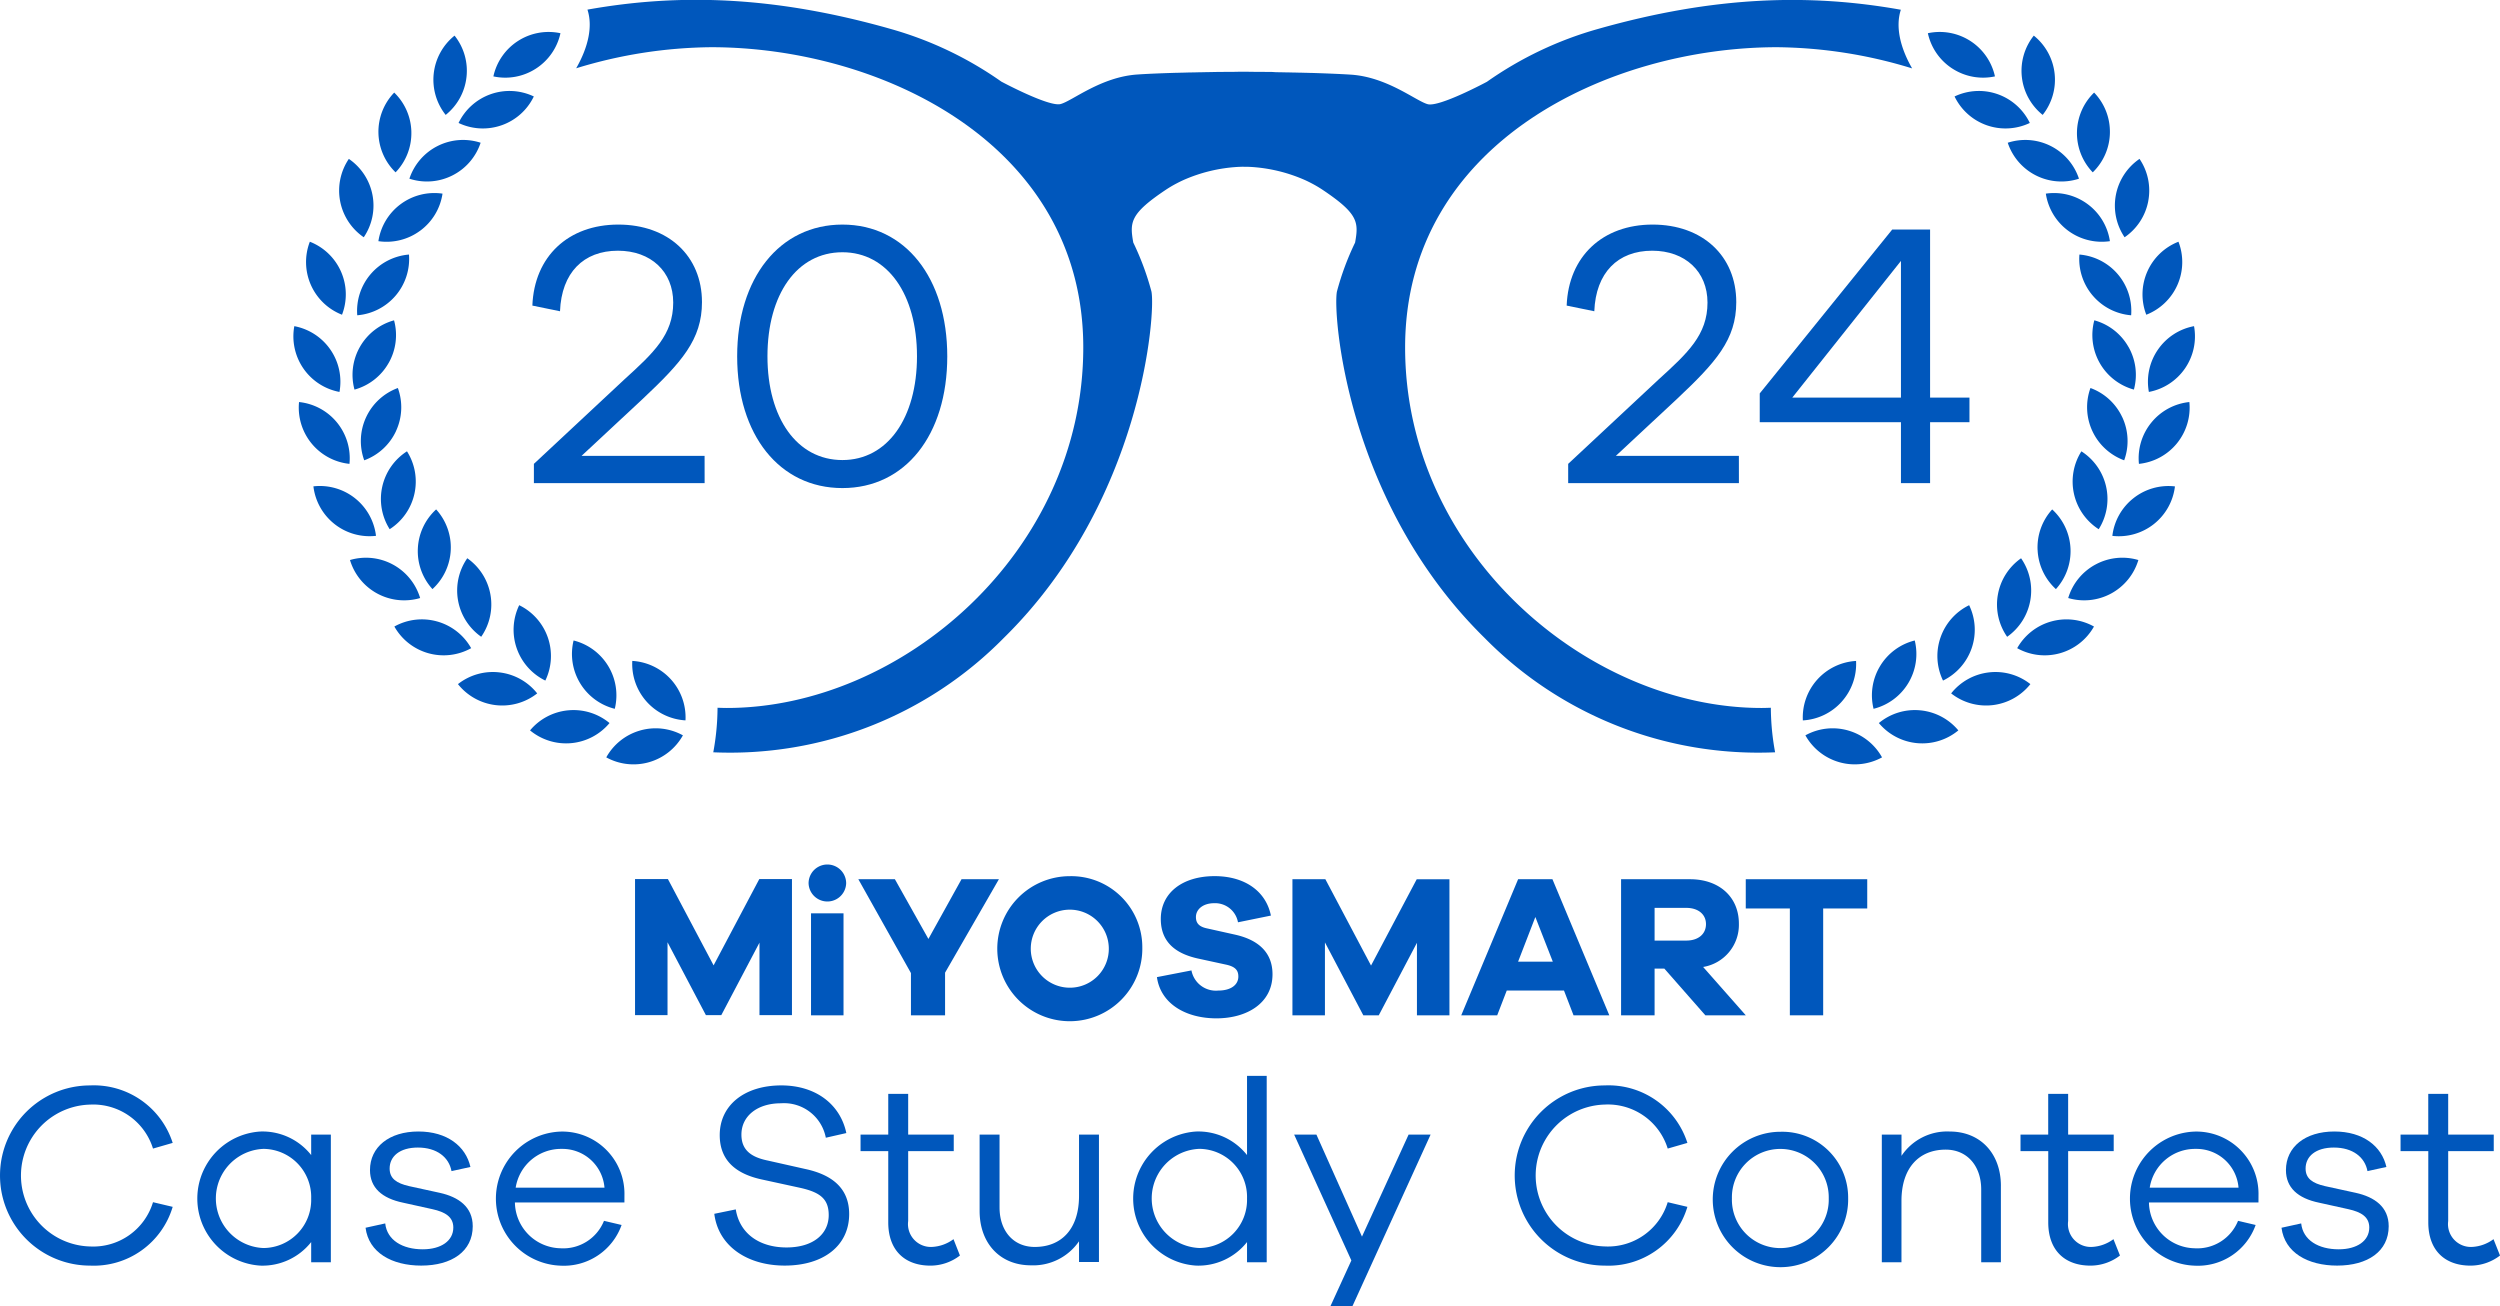 <svg xmlns="http://www.w3.org/2000/svg" xmlns:xlink="http://www.w3.org/1999/xlink" id="logo-miyosmart-blue" width="264.238" height="138.066" viewBox="0 0 264.238 138.066"><defs><clipPath id="clip-path"><rect id="Rectangle_1" data-name="Rectangle 1" width="264.238" height="138.066" fill="#0057bc"/></clipPath></defs><path id="Path_1" data-name="Path 1" d="M133.074,177.251h-3.433V169.59l-4.034,7.661h-1.63l-4.055-7.7v7.7h-3.434V162.874h3.476l4.828,9.119,4.828-9.119h3.455Z" transform="translate(-49.368 -69.958)" fill="#0057bc"/><g id="Group_2" data-name="Group 2"><g id="Group_1" data-name="Group 1" clip-path="url(#clip-path)"><path id="Path_2" data-name="Path 2" d="M153.76,162.157a1.987,1.987,0,0,1-3.972,0,1.986,1.986,0,0,1,3.972,0m-3.714,3.177h3.435v10.778h-3.435Z" transform="translate(-64.325 -68.797)" fill="#0057bc"/><path id="Path_3" data-name="Path 3" d="M168.174,177.259h-3.607v-4.465l-5.561-9.919h3.864l3.542,6.312,3.5-6.312h3.951l-5.69,9.876Z" transform="translate(-68.284 -69.945)" fill="#0057bc"/><path id="Path_4" data-name="Path 4" d="M200.074,169.846a7.665,7.665,0,1,1-7.665-7.536,7.511,7.511,0,0,1,7.665,7.536m-3.543,0a4.124,4.124,0,1,0-4.122,4.251,4.112,4.112,0,0,0,4.122-4.251" transform="translate(-79.337 -69.702)" fill="#0057bc"/><path id="Path_5" data-name="Path 5" d="M226.365,166.475l-3.478.709a2.454,2.454,0,0,0-2.512-2.018c-1.18,0-1.933.644-1.933,1.46,0,.579.257,1.009,1.159,1.2l2.985.665c2.49.559,3.95,1.911,3.95,4.187,0,3.07-2.727,4.659-5.926,4.659-3.242,0-5.9-1.546-6.29-4.358l3.649-.708A2.63,2.63,0,0,0,220.8,174.4c1.331,0,2.125-.6,2.125-1.481,0-.644-.3-1.053-1.331-1.267L218.593,171c-2.06-.472-3.864-1.546-3.864-4.165,0-2.791,2.319-4.53,5.69-4.53,3.134,0,5.411,1.546,5.947,4.165" transform="translate(-92.038 -69.702)" fill="#0057bc"/><path id="Path_6" data-name="Path 6" d="M256.014,177.259h-3.435v-7.665l-4.036,7.665h-1.632l-4.057-7.708v7.708h-3.435V162.875H242.9L247.727,172l4.83-9.124h3.457Z" transform="translate(-102.815 -69.945)" fill="#0057bc"/><path id="Path_7" data-name="Path 7" d="M282.559,177.259l-1.009-2.619H275.5l-1.009,2.619h-3.8l6.011-14.384h3.628l6.011,14.384Zm-4.036-10.391-1.825,4.723h3.671Z" transform="translate(-116.244 -69.945)" fill="#0057bc"/><path id="Path_8" data-name="Path 8" d="M309.209,177.259l-4.336-4.938h-1.031v4.938H300.3V162.875h7.278c3.113,0,5.174,1.889,5.174,4.7a4.514,4.514,0,0,1-3.779,4.574l4.508,5.109Zm-2.018-7.9c1.267,0,2.083-.686,2.083-1.739,0-1.03-.815-1.717-2.083-1.717h-3.349v3.456Z" transform="translate(-128.96 -69.945)" fill="#0057bc"/><path id="Path_9" data-name="Path 9" d="M331.582,165.966v11.293h-3.522V165.966H323.4v-3.092h12.839v3.092Z" transform="translate(-138.881 -69.945)" fill="#0057bc"/><path id="Path_10" data-name="Path 10" d="M16.172,213.415l2.08.492a8.7,8.7,0,0,1-8.729,6.211,9.522,9.522,0,1,1,0-19.045,8.751,8.751,0,0,1,8.729,6.075l-2.08.6A6.615,6.615,0,0,0,9.523,203.1a7.5,7.5,0,0,0,0,14.995,6.6,6.6,0,0,0,6.649-4.679" transform="translate(0 -86.349)" fill="#0057bc"/><path id="Path_11" data-name="Path 11" d="M50.621,223.429H48.542v-2.134a6.555,6.555,0,0,1-5.364,2.49,7.1,7.1,0,0,1,0-14.174,6.555,6.555,0,0,1,5.364,2.49v-2.162h2.079ZM48.542,216.7a5.089,5.089,0,0,0-5.035-5.254,5.244,5.244,0,0,0,0,10.48,5.082,5.082,0,0,0,5.035-5.226" transform="translate(-15.652 -90.015)" fill="#0057bc"/><path id="Path_12" data-name="Path 12" d="M69.795,219.325c.192,1.778,1.833,2.736,3.968,2.736,1.943,0,3.229-.9,3.229-2.3,0-1.122-.848-1.641-2.216-1.943l-3.092-.684c-2.243-.465-3.5-1.587-3.5-3.448,0-2.435,2.025-4.077,5.117-4.077,3.037,0,5.007,1.559,5.5,3.749l-2,.438c-.273-1.477-1.56-2.49-3.557-2.49-1.915,0-2.983.93-2.983,2.216,0,1.068.739,1.56,2.052,1.861l3.256.711c1.97.437,3.475,1.478,3.475,3.53,0,2.654-2.217,4.159-5.445,4.159-3.092,0-5.554-1.368-5.883-4Z" transform="translate(-29.079 -90.015)" fill="#0057bc"/><path id="Path_13" data-name="Path 13" d="M105.437,217.108H93.862a4.924,4.924,0,0,0,4.816,4.843,4.641,4.641,0,0,0,4.6-2.9l1.861.438a6.477,6.477,0,0,1-6.458,4.3,7.09,7.09,0,0,1,.137-14.174,6.582,6.582,0,0,1,6.622,6.731Zm-11.493-1.56h9.386a4.456,4.456,0,0,0-4.515-4.1,4.849,4.849,0,0,0-4.871,4.1" transform="translate(-39.439 -90.015)" fill="#0057bc"/><path id="Path_14" data-name="Path 14" d="M146.269,206.109l-2.162.492a4.5,4.5,0,0,0-4.761-3.639c-2.463,0-4.16,1.341-4.16,3.311,0,1.642,1.04,2.381,2.764,2.736l4,.9c2.544.547,4.624,1.833,4.624,4.761,0,3.338-2.709,5.445-6.813,5.445-3.886,0-7.005-2-7.443-5.472l2.271-.466c.41,2.572,2.517,4.022,5.363,4.022,2.791,0,4.46-1.4,4.46-3.421,0-1.724-.93-2.408-2.982-2.873l-4.131-.9c-2.354-.52-4.406-1.751-4.406-4.679,0-3.147,2.6-5.254,6.512-5.254,3.667,0,6.239,2.025,6.869,5.035" transform="translate(-56.821 -86.349)" fill="#0057bc"/><path id="Path_15" data-name="Path 15" d="M169.916,219.732A5.118,5.118,0,0,1,166.8,220.8c-2.682,0-4.46-1.587-4.46-4.57V208.7h-2.928v-1.751h2.928v-4.3h2.106v4.3h4.817V208.7h-4.817v7.388a2.417,2.417,0,0,0,2.49,2.736,4.132,4.132,0,0,0,2.3-.821Z" transform="translate(-68.456 -87.029)" fill="#0057bc"/><path id="Path_16" data-name="Path 16" d="M194.084,223.649h-2.107V221.46A5.872,5.872,0,0,1,186.888,224c-3.256,0-5.418-2.326-5.418-5.746v-8.072h2.107v7.689c0,2.517,1.478,4.187,3.721,4.187,2.819,0,4.68-1.889,4.68-5.391v-6.486h2.107Z" transform="translate(-77.93 -90.262)" fill="#0057bc"/><path id="Path_17" data-name="Path 17" d="M223.987,219h-2.08v-2.134a6.553,6.553,0,0,1-5.363,2.49,7.1,7.1,0,0,1,0-14.174,6.553,6.553,0,0,1,5.363,2.49V199.3h2.08Zm-2.08-6.731a5.088,5.088,0,0,0-5.035-5.254,5.244,5.244,0,0,0,0,10.48,5.081,5.081,0,0,0,5.035-5.226" transform="translate(-90.102 -85.587)" fill="#0057bc"/><path id="Path_18" data-name="Path 18" d="M245.894,228.328h-2.326l2.217-4.843-6.047-13.3h2.353l4.816,10.781,4.926-10.781h2.326Z" transform="translate(-102.952 -90.262)" fill="#0057bc"/><path id="Path_19" data-name="Path 19" d="M296.768,213.415l2.08.492a8.705,8.705,0,0,1-8.73,6.211,9.522,9.522,0,1,1,0-19.045,8.752,8.752,0,0,1,8.73,6.075l-2.08.6a6.616,6.616,0,0,0-6.65-4.652,7.5,7.5,0,0,0,0,14.995,6.6,6.6,0,0,0,6.65-4.679" transform="translate(-120.498 -86.349)" fill="#0057bc"/><path id="Path_20" data-name="Path 20" d="M331.595,216.691a7.156,7.156,0,1,1-7.142-7.032,6.965,6.965,0,0,1,7.142,7.032m-2.052,0a5.118,5.118,0,1,0-10.234,0,5.119,5.119,0,1,0,10.234,0" transform="translate(-136.254 -90.036)" fill="#0057bc"/><path id="Path_21" data-name="Path 21" d="M361.185,215.357v8.072h-2.08V215.74c0-2.517-1.505-4.214-3.749-4.214-2.818,0-4.679,1.916-4.679,5.418v6.485H348.6v-13.49h2.08v2.244a5.8,5.8,0,0,1,5.089-2.572c3.256,0,5.418,2.326,5.418,5.746" transform="translate(-149.701 -90.015)" fill="#0057bc"/><path id="Path_22" data-name="Path 22" d="M384.811,219.732a5.12,5.12,0,0,1-3.12,1.067c-2.682,0-4.46-1.587-4.46-4.57V208.7H374.3v-1.751h2.927v-4.3h2.107v4.3h4.816V208.7h-4.816v7.388a2.416,2.416,0,0,0,2.489,2.736,4.131,4.131,0,0,0,2.3-.821Z" transform="translate(-160.741 -87.029)" fill="#0057bc"/><path id="Path_23" data-name="Path 23" d="M408.14,217.108H396.565a4.924,4.924,0,0,0,4.816,4.843,4.641,4.641,0,0,0,4.6-2.9l1.861.438a6.476,6.476,0,0,1-6.458,4.3,7.09,7.09,0,0,1,.137-14.174,6.582,6.582,0,0,1,6.622,6.731Zm-11.493-1.56h9.386a4.455,4.455,0,0,0-4.515-4.1,4.849,4.849,0,0,0-4.871,4.1" transform="translate(-169.431 -90.015)" fill="#0057bc"/><path id="Path_24" data-name="Path 24" d="M424.723,219.325c.192,1.778,1.834,2.736,3.968,2.736,1.943,0,3.229-.9,3.229-2.3,0-1.122-.848-1.641-2.216-1.943l-3.092-.684c-2.244-.465-3.5-1.587-3.5-3.448,0-2.435,2.025-4.077,5.117-4.077,3.038,0,5.007,1.559,5.5,3.749l-2,.438c-.273-1.477-1.559-2.49-3.557-2.49-1.915,0-2.983.93-2.983,2.216,0,1.068.739,1.56,2.052,1.861l3.256.711c1.97.437,3.475,1.478,3.475,3.53,0,2.654-2.216,4.159-5.446,4.159-3.092,0-5.554-1.368-5.883-4Z" transform="translate(-181.499 -90.015)" fill="#0057bc"/><path id="Path_25" data-name="Path 25" d="M455.212,219.732a5.119,5.119,0,0,1-3.12,1.067c-2.682,0-4.46-1.587-4.46-4.57V208.7H444.7v-1.751h2.928v-4.3h2.107v4.3h4.816V208.7h-4.816v7.388a2.417,2.417,0,0,0,2.49,2.736,4.131,4.131,0,0,0,2.3-.821Z" transform="translate(-190.973 -87.029)" fill="#0057bc"/><path id="Path_26" data-name="Path 26" d="M117.124,122.433a5.977,5.977,0,0,0,5.623,6.284,5.977,5.977,0,0,0-5.623-6.284" transform="translate(-50.294 -52.577)" fill="#0057bc"/><path id="Path_27" data-name="Path 27" d="M115.882,135.152a5.959,5.959,0,0,0-3.572,2.837,5.976,5.976,0,0,0,8.1-2.328,5.959,5.959,0,0,0-4.533-.509" transform="translate(-48.23 -57.939)" fill="#0057bc"/><path id="Path_28" data-name="Path 28" d="M110.48,125.87a5.977,5.977,0,0,0-4.353-7.222,5.977,5.977,0,0,0,4.353,7.222" transform="translate(-45.501 -50.952)" fill="#0057bc"/><path id="Path_29" data-name="Path 29" d="M102.229,131.566a5.96,5.96,0,0,0-4.038,2.121,5.976,5.976,0,0,0,8.4-.776,5.959,5.959,0,0,0-4.359-1.345" transform="translate(-42.167 -56.488)" fill="#0057bc"/><path id="Path_30" data-name="Path 30" d="M95.734,112.11a5.977,5.977,0,0,0,2.761,7.968,5.977,5.977,0,0,0-2.761-7.968" transform="translate(-40.856 -48.144)" fill="#0057bc"/><path id="Path_31" data-name="Path 31" d="M89.226,124.53a5.959,5.959,0,0,0-4.39,1.238,5.977,5.977,0,0,0,8.375.981,5.961,5.961,0,0,0-3.985-2.219" transform="translate(-36.432 -53.46)" fill="#0057bc"/><path id="Path_32" data-name="Path 32" d="M85.756,103.413a5.976,5.976,0,0,0,1.472,8.3,5.976,5.976,0,0,0-1.472-8.3" transform="translate(-36.367 -44.41)" fill="#0057bc"/><path id="Path_33" data-name="Path 33" d="M77.587,114.963a5.961,5.961,0,0,0-4.53.531,5.976,5.976,0,0,0,8.116,2.288,5.961,5.961,0,0,0-3.586-2.82" transform="translate(-31.374 -49.273)" fill="#0057bc"/><path id="Path_34" data-name="Path 34" d="M77.4,98.5a5.957,5.957,0,0,0,1.544,4.292,5.976,5.976,0,0,0,.389-8.423A5.96,5.96,0,0,0,77.4,98.5" transform="translate(-33.235 -40.527)" fill="#0057bc"/><path id="Path_35" data-name="Path 35" d="M72.25,107.577a5.977,5.977,0,0,0-7.415-4.016,5.977,5.977,0,0,0,7.415,4.016" transform="translate(-27.843 -44.368)" fill="#0057bc"/><path id="Path_36" data-name="Path 36" d="M74.1,88.1a5.958,5.958,0,0,0-.785-4.493,5.977,5.977,0,0,0-1.829,8.231A5.959,5.959,0,0,0,74.1,88.1" transform="translate(-30.299 -35.905)" fill="#0057bc"/><path id="Path_37" data-name="Path 37" d="M64.674,95.3a5.976,5.976,0,0,0-6.615-5.229A5.976,5.976,0,0,0,64.674,95.3" transform="translate(-24.933 -38.665)" fill="#0057bc"/><path id="Path_38" data-name="Path 38" d="M70.555,76.433a5.958,5.958,0,0,0,.2-4.557A5.976,5.976,0,0,0,67.2,79.519a5.963,5.963,0,0,0,3.359-3.086" transform="translate(-28.703 -30.866)" fill="#0057bc"/><path id="Path_39" data-name="Path 39" d="M60.7,81.012a5.976,5.976,0,0,0-5.33-6.534,5.977,5.977,0,0,0,5.33,6.534" transform="translate(-23.763 -31.984)" fill="#0057bc"/><path id="Path_40" data-name="Path 40" d="M69.114,63.865a5.96,5.96,0,0,0,.579-4.525,5.976,5.976,0,0,0-4.181,7.323,5.961,5.961,0,0,0,3.6-2.8" transform="translate(-28.044 -25.483)" fill="#0057bc"/><path id="Path_41" data-name="Path 41" d="M59.221,67.373a5.977,5.977,0,0,0-4.773-6.952,5.977,5.977,0,0,0,4.773,6.952" transform="translate(-23.34 -25.947)" fill="#0057bc"/><path id="Path_42" data-name="Path 42" d="M66.164,53.574a5.976,5.976,0,0,0,5.468-6.419,5.976,5.976,0,0,0-5.468,6.419" transform="translate(-28.405 -20.25)" fill="#0057bc"/><path id="Path_43" data-name="Path 43" d="M60.5,52.5a5.977,5.977,0,0,0-3.4-7.717A5.977,5.977,0,0,0,60.5,52.5" transform="translate(-24.351 -19.234)" fill="#0057bc"/><path id="Path_44" data-name="Path 44" d="M74.528,39.735a5.958,5.958,0,0,0,2.349-3.91A5.977,5.977,0,0,0,70.1,40.849a5.96,5.96,0,0,0,4.424-1.114" transform="translate(-30.105 -15.358)" fill="#0057bc"/><path id="Path_45" data-name="Path 45" d="M65.426,37.719a5.977,5.977,0,0,0-1.576-8.284,5.977,5.977,0,0,0,1.576,8.284" transform="translate(-26.978 -12.641)" fill="#0057bc"/><path id="Path_46" data-name="Path 46" d="M80.388,29.673a5.959,5.959,0,0,0,2.98-3.454,5.977,5.977,0,0,0-7.529,3.8,5.961,5.961,0,0,0,4.549-.346" transform="translate(-32.568 -11.132)" fill="#0057bc"/><path id="Path_47" data-name="Path 47" d="M73.586,21.336a5.958,5.958,0,0,0-1.813-4.186,5.976,5.976,0,0,0,.144,8.431,5.962,5.962,0,0,0,1.668-4.246" transform="translate(-30.106 -7.365)" fill="#0057bc"/><path id="Path_48" data-name="Path 48" d="M89.5,20.475a5.958,5.958,0,0,0,3.4-3.043,5.977,5.977,0,0,0-7.954,2.8,5.962,5.962,0,0,0,4.555.241" transform="translate(-36.478 -7.236)" fill="#0057bc"/><path id="Path_49" data-name="Path 49" d="M83.783,10.984A5.96,5.96,0,0,0,82.522,6.6a5.976,5.976,0,0,0-.939,8.38,5.958,5.958,0,0,0,2.2-4" transform="translate(-34.477 -2.834)" fill="#0057bc"/><path id="Path_50" data-name="Path 50" d="M95.889,9.8a5.96,5.96,0,0,0,2.6-3.745A5.976,5.976,0,0,0,91.4,10.619,5.958,5.958,0,0,0,95.889,9.8" transform="translate(-39.252 -2.544)" fill="#0057bc"/><path id="Path_51" data-name="Path 51" d="M338.078,126.736a5.96,5.96,0,0,0,1.515-4.3,5.977,5.977,0,0,0-5.624,6.284,5.96,5.96,0,0,0,4.109-1.981" transform="translate(-143.416 -52.577)" fill="#0057bc"/><path id="Path_52" data-name="Path 52" d="M338.98,135.152a5.959,5.959,0,0,0-4.533.509,5.977,5.977,0,0,0,8.1,2.328,5.959,5.959,0,0,0-3.572-2.837" transform="translate(-143.625 -57.939)" fill="#0057bc"/><path id="Path_53" data-name="Path 53" d="M347.63,121.36a5.959,5.959,0,0,0-.686,4.51,5.977,5.977,0,0,0,4.353-7.222,5.96,5.96,0,0,0-3.668,2.712" transform="translate(-148.917 -50.952)" fill="#0057bc"/><path id="Path_54" data-name="Path 54" d="M352.414,131.566a5.96,5.96,0,0,0-4.359,1.345,5.976,5.976,0,0,0,8.4.776,5.961,5.961,0,0,0-4.038-2.121" transform="translate(-149.468 -56.488)" fill="#0057bc"/><path id="Path_55" data-name="Path 55" d="M359.229,115.524a5.958,5.958,0,0,0,.264,4.554,5.976,5.976,0,0,0,2.761-7.967,5.958,5.958,0,0,0-3.025,3.414" transform="translate(-154.125 -48.144)" fill="#0057bc"/><path id="Path_56" data-name="Path 56" d="M365.432,124.53a5.958,5.958,0,0,0-3.985,2.219,5.975,5.975,0,0,0,8.374-.981,5.956,5.956,0,0,0-4.389-1.238" transform="translate(-155.219 -53.46)" fill="#0057bc"/><path id="Path_57" data-name="Path 57" d="M370.035,107.26a5.959,5.959,0,0,0,.978,4.456,5.977,5.977,0,0,0,1.472-8.3,5.959,5.959,0,0,0-2.45,3.848" transform="translate(-158.868 -44.409)" fill="#0057bc"/><path id="Path_58" data-name="Path 58" d="M377.266,114.963a5.962,5.962,0,0,0-3.586,2.82,5.977,5.977,0,0,0,8.116-2.288,5.961,5.961,0,0,0-4.53-.531" transform="translate(-160.473 -49.273)" fill="#0057bc"/><path id="Path_59" data-name="Path 59" d="M377.459,98.663a5.959,5.959,0,0,0,1.933,4.131A5.976,5.976,0,0,0,379,94.371a5.958,5.958,0,0,0-1.544,4.292" transform="translate(-162.093 -40.527)" fill="#0057bc"/><path id="Path_60" data-name="Path 60" d="M386.01,104.038a5.959,5.959,0,0,0-2.879,3.539,5.977,5.977,0,0,0,7.415-4.016,5.961,5.961,0,0,0-4.536.478" transform="translate(-164.531 -44.368)" fill="#0057bc"/><path id="Path_61" data-name="Path 61" d="M384.876,83.609a5.978,5.978,0,0,0,1.829,8.232,5.977,5.977,0,0,0-1.829-8.232" transform="translate(-164.882 -35.905)" fill="#0057bc"/><path id="Path_62" data-name="Path 62" d="M393.537,91.325a5.958,5.958,0,0,0-2.228,3.98,5.976,5.976,0,0,0,6.615-5.229,5.96,5.96,0,0,0-4.387,1.249" transform="translate(-168.043 -38.665)" fill="#0057bc"/><path id="Path_63" data-name="Path 63" d="M390.343,74.963a5.96,5.96,0,0,0-3.359-3.086,5.977,5.977,0,0,0,3.563,7.643,5.961,5.961,0,0,0-.2-4.557" transform="translate(-166.032 -30.867)" fill="#0057bc"/><path id="Path_64" data-name="Path 64" d="M397.527,76.644a5.96,5.96,0,0,0-1.316,4.368,5.977,5.977,0,0,0,5.33-6.535,5.961,5.961,0,0,0-4.014,2.167" transform="translate(-170.136 -31.983)" fill="#0057bc"/><path id="Path_65" data-name="Path 65" d="M391.411,62.138a5.958,5.958,0,0,0-3.6-2.8,5.976,5.976,0,0,0,4.182,7.323,5.961,5.961,0,0,0-.579-4.525" transform="translate(-166.451 -25.483)" fill="#0057bc"/><path id="Path_66" data-name="Path 66" d="M398.951,62.911A5.962,5.962,0,0,0,398,67.373a5.977,5.977,0,0,0,4.773-6.952,5.96,5.96,0,0,0-3.822,2.49" transform="translate(-170.874 -25.947)" fill="#0057bc"/><path id="Path_67" data-name="Path 67" d="M386.6,51.493a5.96,5.96,0,0,0,4.059,2.081,5.976,5.976,0,0,0-5.468-6.419,5.958,5.958,0,0,0,1.409,4.339" transform="translate(-165.407 -20.25)" fill="#0057bc"/><path id="Path_68" data-name="Path 68" d="M397.294,52.5a5.977,5.977,0,0,0,3.4-7.717,5.977,5.977,0,0,0-3.4,7.717" transform="translate(-170.441 -19.234)" fill="#0057bc"/><path id="Path_69" data-name="Path 69" d="M383.41,36.939a5.962,5.962,0,0,0-4.424-1.114,5.977,5.977,0,0,0,6.772,5.024,5.959,5.959,0,0,0-2.348-3.91" transform="translate(-162.751 -15.358)" fill="#0057bc"/><path id="Path_70" data-name="Path 70" d="M395.3,33.9a5.96,5.96,0,0,0-.922-4.467,5.978,5.978,0,0,0-1.576,8.285,5.962,5.962,0,0,0,2.5-3.817" transform="translate(-168.242 -12.64)" fill="#0057bc"/><path id="Path_71" data-name="Path 71" d="M371.928,26.22a5.976,5.976,0,0,0,7.528,3.8,5.976,5.976,0,0,0-7.528-3.8" transform="translate(-159.72 -11.132)" fill="#0057bc"/><path id="Path_72" data-name="Path 72" d="M388.234,21.395a5.962,5.962,0,0,0-1.668-4.246,5.976,5.976,0,0,0-.144,8.431,5.957,5.957,0,0,0,1.813-4.186" transform="translate(-165.228 -7.364)" fill="#0057bc"/><path id="Path_73" data-name="Path 73" d="M362.078,17.432a5.977,5.977,0,0,0,7.954,2.8,5.977,5.977,0,0,0-7.954-2.8" transform="translate(-155.49 -7.236)" fill="#0057bc"/><path id="Path_74" data-name="Path 74" d="M376.717,14.979a5.977,5.977,0,0,0-.939-8.38,5.977,5.977,0,0,0,.939,8.38" transform="translate(-160.816 -2.834)" fill="#0057bc"/><path id="Path_75" data-name="Path 75" d="M359.735,9.8a5.958,5.958,0,0,0,4.488.818,5.976,5.976,0,0,0-7.091-4.563,5.959,5.959,0,0,0,2.6,3.745" transform="translate(-153.366 -2.544)" fill="#0057bc"/><path id="Path_76" data-name="Path 76" d="M233.665,4.99a49.884,49.884,0,0,1,14.278,2.24c-1.3-2.261-1.765-4.453-1.193-6.2-9.6-1.713-19.677-1.471-32.034,2.037A38.424,38.424,0,0,0,203,8.644h0s-5.025,2.7-6.258,2.369-4.275-2.877-8.138-3.124c-1.152-.074-2.618-.132-4.109-.179l-.094,0-.51-.015-.067,0-.594-.017-.131,0-.5-.013-.11,0-.555-.014-.15,0-.446-.01-.11,0-.512-.011h-.036L180.2,7.6l-.19,0L179.72,7.6l-.165,0-.325-.006-.272,0-.188,0-.149,0-.176,0c-.681-.01-1.1-.015-1.1-.015h0s-.419,0-1.1.015l-.176,0-.15,0-.189,0-.271,0-.325.006-.166,0-.293.005-.19,0L174,7.614h-.036l-.512.011-.111,0-.446.01-.149,0-.555.014-.11,0-.5.013-.131,0-.594.017-.067,0-.51.015-.094,0c-1.49.046-2.957.1-4.109.179-3.864.246-6.906,2.8-8.138,3.124s-6.258-2.369-6.258-2.369h0a38.422,38.422,0,0,0-11.717-5.573c-12.357-3.508-22.432-3.75-32.034-2.037.572,1.743.107,3.935-1.192,6.2A49.884,49.884,0,0,1,121.02,4.99c17.733,0,39.316,10.1,39.316,31.733S141.1,74.829,122.654,74.829c-.324,0-.649-.014-.974-.023a26.378,26.378,0,0,1-.451,4.708A40.583,40.583,0,0,0,151.92,67.442C166.593,53.047,168,33.024,167.54,30.809a28.937,28.937,0,0,0-1.919-5.172c-.378-2.146-.361-3.034,3.445-5.581a12.6,12.6,0,0,1,1.177-.692q.288-.151.576-.285l.067-.031a16.55,16.55,0,0,1,5.828-1.408h.009l.256-.011H177c.221-.007.346,0,.346,0h0s.124,0,.346,0h.017l.256.011h.009a16.551,16.551,0,0,1,5.828,1.408l.067.031q.288.134.576.285a12.608,12.608,0,0,1,1.177.692c3.806,2.548,3.823,3.435,3.445,5.581a28.893,28.893,0,0,0-1.919,5.172c-.46,2.215.947,22.238,15.621,36.633a40.583,40.583,0,0,0,30.691,12.072,26.378,26.378,0,0,1-.451-4.708c-.325.009-.65.023-.974.023-18.447,0-37.682-16.477-37.682-38.106S215.933,4.99,233.665,4.99" transform="translate(-45.839 0)" fill="#0057bc"/><path id="Path_77" data-name="Path 77" d="M116.827,68.933H98.782v-2.04l9.563-8.924c3.081-2.8,5.162-4.721,5.162-8.122,0-3.281-2.361-5.482-5.843-5.482-3.641,0-5.962,2.321-6.122,6.4l-2.921-.6c.2-5.2,3.8-8.562,9.083-8.562s8.843,3.321,8.843,8.2c0,3.961-2.161,6.362-6.282,10.243l-6.442,6h13Z" transform="translate(-42.352 -17.866)" fill="#0057bc"/><path id="Path_78" data-name="Path 78" d="M158.766,55.528c0,8.323-4.441,13.925-11.083,13.925s-11.124-5.6-11.124-13.925c0-8.283,4.482-13.925,11.124-13.925s11.083,5.642,11.083,13.925m-3.2,0c0-6.562-3.122-11-7.883-11-4.8,0-7.922,4.442-7.922,11,0,6.522,3.121,10.963,7.922,10.963,4.761,0,7.883-4.441,7.883-10.963" transform="translate(-58.644 -17.866)" fill="#0057bc"/><path id="Path_79" data-name="Path 79" d="M308.428,68.933H290.382v-2.04l9.563-8.924c3.081-2.8,5.162-4.721,5.162-8.122,0-3.281-2.36-5.482-5.842-5.482-3.641,0-5.962,2.321-6.122,6.4l-2.921-.6c.2-5.2,3.8-8.562,9.083-8.562s8.843,3.321,8.843,8.2c0,3.961-2.161,6.362-6.282,10.243l-6.442,6h13Z" transform="translate(-124.633 -17.866)" fill="#0057bc"/><path id="Path_80" data-name="Path 80" d="M343.992,62.882v6.442h-3.08V62.882H325.987V59.841l14.005-17.325h4V60.281h4.162v2.6Zm-3.08-17.046L329.428,60.281h11.484Z" transform="translate(-139.991 -18.258)" fill="#0057bc"/></g></g></svg>